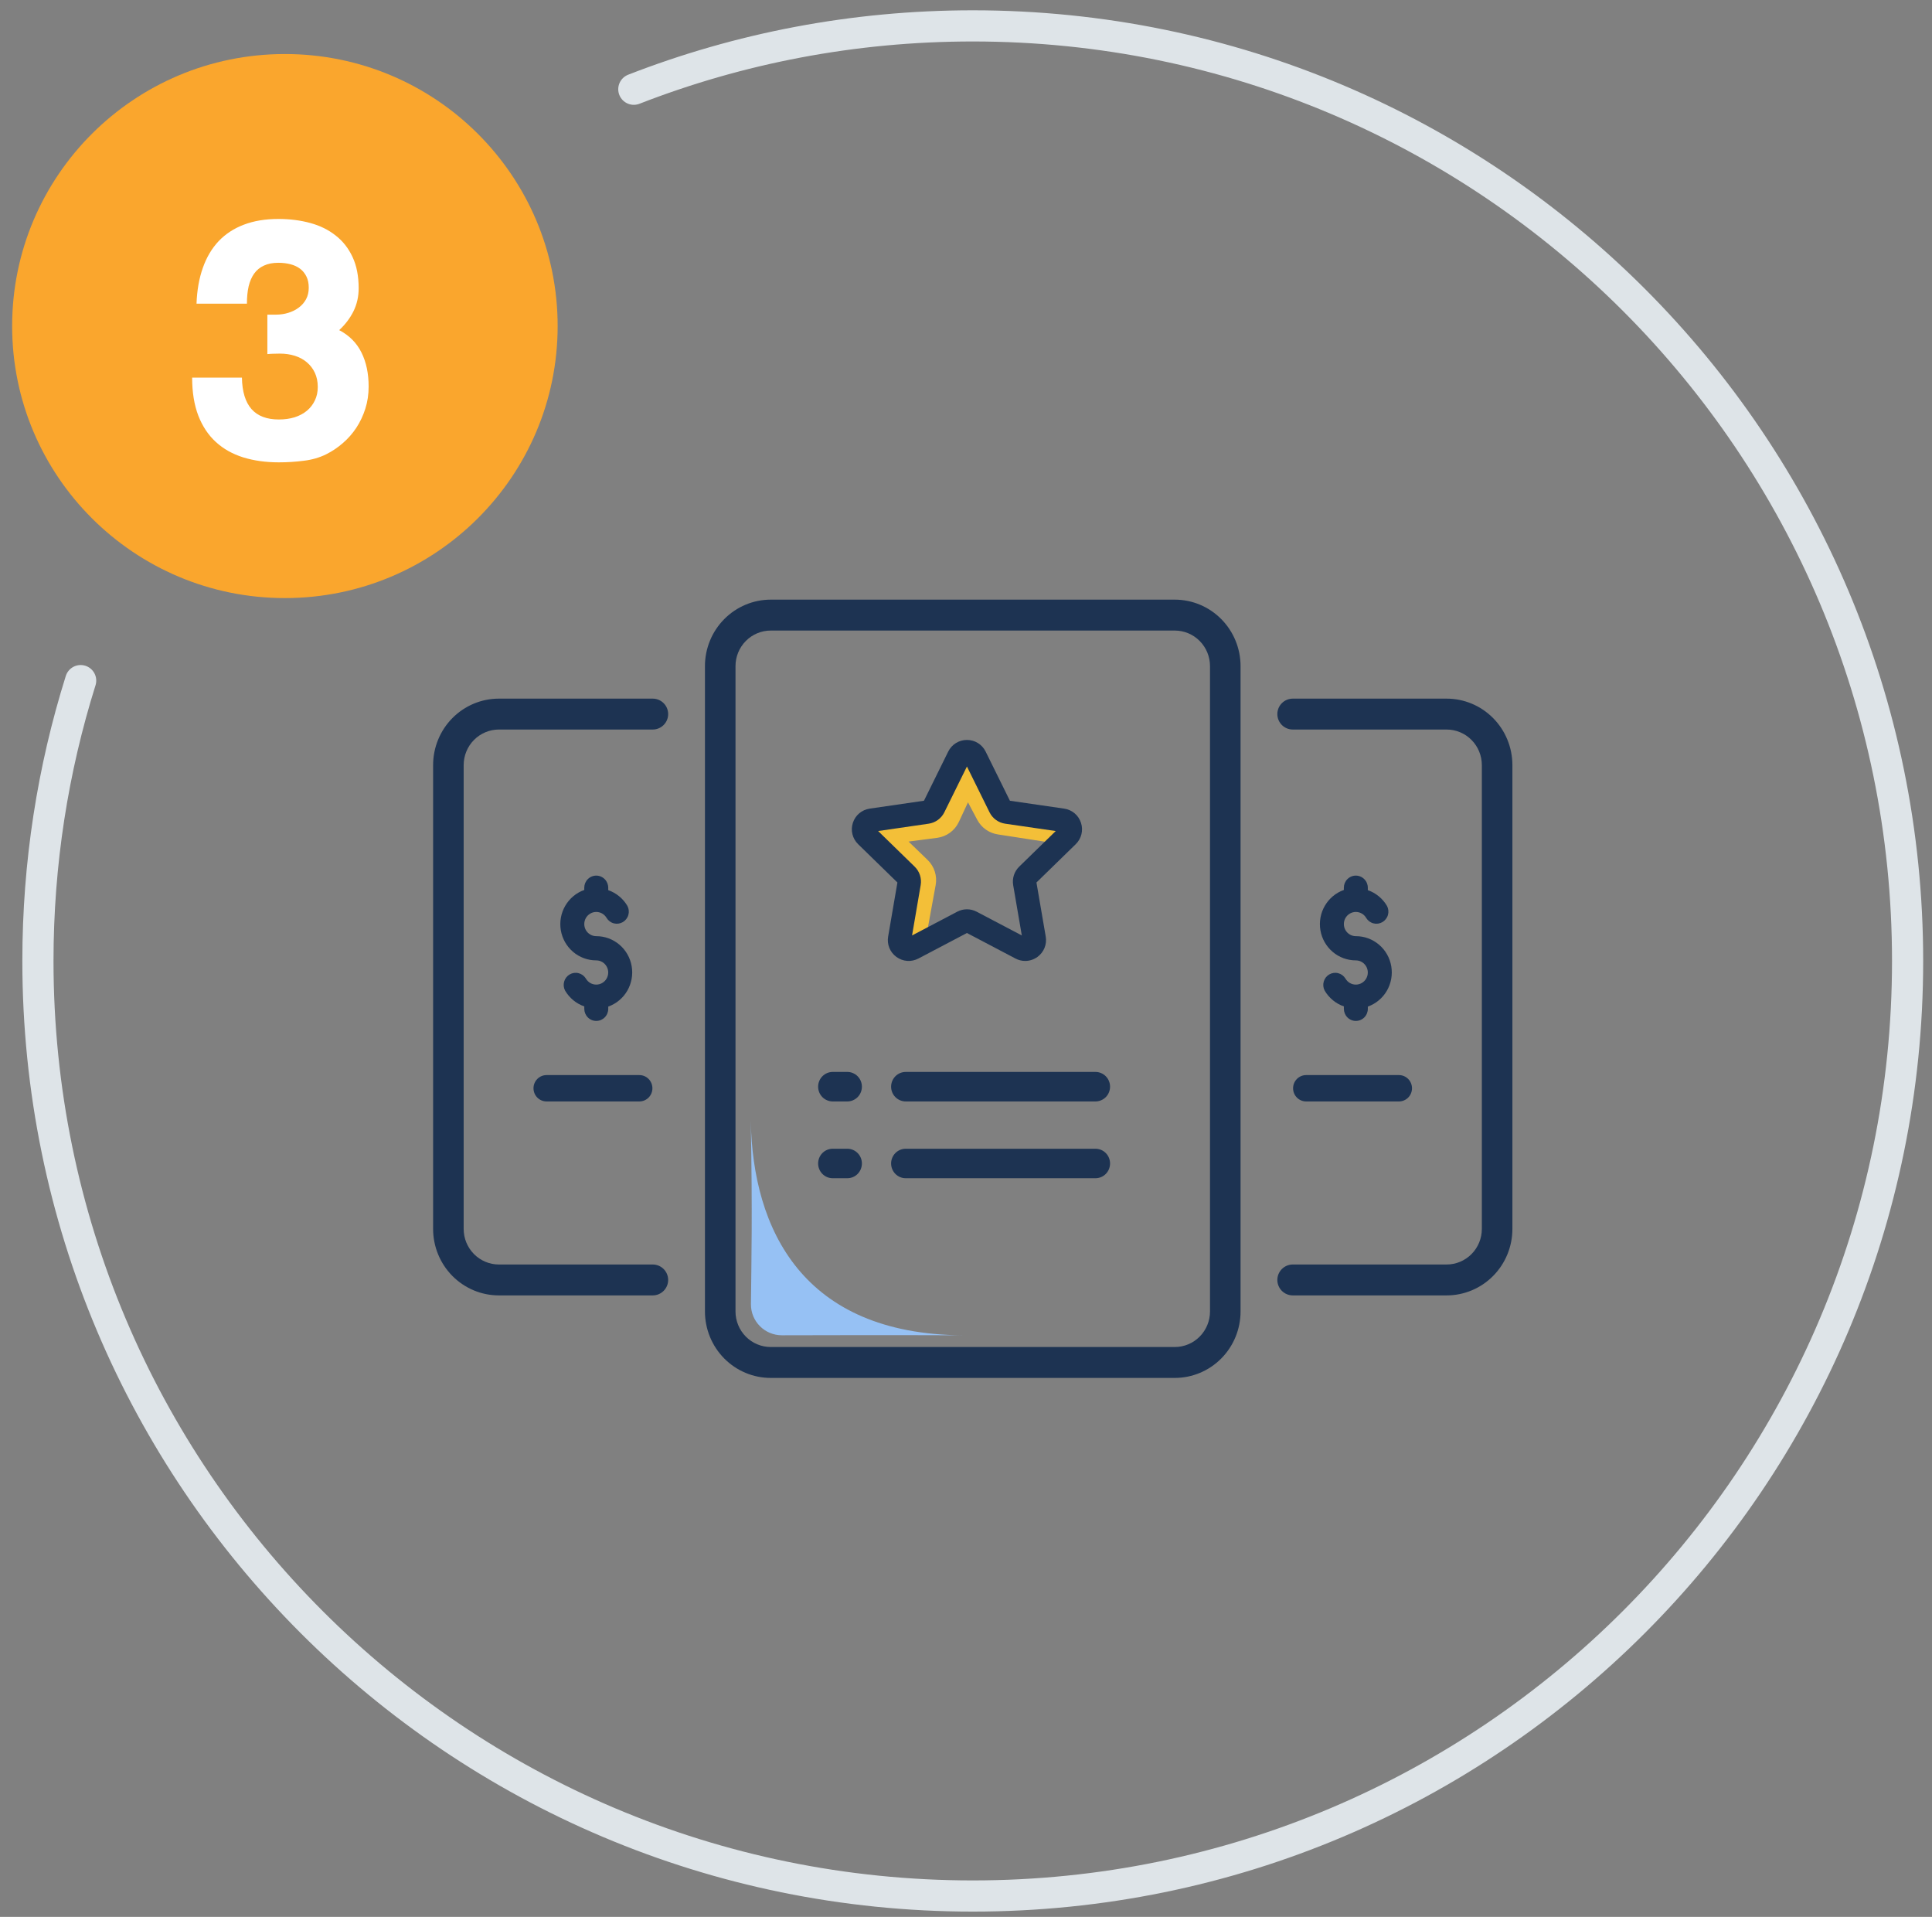 <svg width="124" height="123" viewBox="0 0 124 123" fill="none" xmlns="http://www.w3.org/2000/svg">
<rect x="0" y="0" width="124" height="123" fill="#808080" stroke="none"/>
<path d="M58.679 59.859L59.266 56.651C59.326 56.322 59.218 55.984 58.977 55.752L56.639 53.495C56.609 53.466 56.626 53.415 56.667 53.409L60.041 52.969C60.38 52.925 60.673 52.71 60.818 52.4L62.08 49.688L63.429 52.23C63.577 52.509 63.848 52.702 64.159 52.75L68.508 53.423" stroke="#F3BF38" stroke-width="1.6" stroke-linecap="round"/>
<path d="M40.68 5.726C47.425 3.101 54.761 1.661 62.434 1.661C95.571 1.661 122.434 28.524 122.434 61.661C122.434 94.798 95.571 121.661 62.434 121.661C29.297 121.661 2.434 94.798 2.434 61.661C2.434 55.394 3.394 49.352 5.177 43.673" stroke="#DEE4E8" stroke-width="2" stroke-linecap="round"/>
<ellipse cx="18.285" cy="20.922" rx="17.506" ry="17.455" fill="#FAA62D"/>
<path d="M17.16 20.19H17.707C17.988 20.19 18.254 20.151 18.504 20.073C18.759 19.995 18.983 19.883 19.176 19.737C19.374 19.591 19.53 19.412 19.645 19.198C19.759 18.985 19.816 18.74 19.816 18.464C19.816 18.183 19.767 17.943 19.668 17.745C19.569 17.542 19.434 17.375 19.262 17.245C19.09 17.115 18.884 17.019 18.645 16.956C18.405 16.894 18.145 16.862 17.863 16.862C17.504 16.862 17.197 16.922 16.941 17.042C16.686 17.157 16.478 17.326 16.316 17.55C16.155 17.774 16.035 18.05 15.957 18.378C15.884 18.701 15.848 19.071 15.848 19.487H12.613C12.645 18.623 12.78 17.855 13.02 17.183C13.259 16.506 13.598 15.935 14.035 15.472C14.478 15.008 15.017 14.657 15.652 14.417C16.293 14.172 17.03 14.05 17.863 14.05C18.598 14.05 19.28 14.136 19.91 14.308C20.54 14.479 21.085 14.748 21.543 15.112C22.006 15.472 22.369 15.933 22.629 16.495C22.889 17.052 23.02 17.719 23.02 18.495C23.02 19.032 22.908 19.526 22.684 19.98C22.46 20.427 22.155 20.828 21.77 21.183C22.415 21.521 22.892 22 23.199 22.62C23.506 23.235 23.66 23.961 23.66 24.8C23.66 25.305 23.59 25.779 23.449 26.222C23.309 26.664 23.116 27.073 22.871 27.448C22.626 27.818 22.337 28.146 22.004 28.433C21.676 28.719 21.319 28.959 20.934 29.151C20.501 29.365 20.022 29.503 19.496 29.565C18.975 29.633 18.441 29.667 17.895 29.667C17.056 29.667 16.293 29.56 15.605 29.347C14.923 29.133 14.34 28.805 13.855 28.362C13.371 27.92 12.996 27.357 12.73 26.675C12.465 25.987 12.332 25.172 12.332 24.23H15.527C15.543 25.131 15.749 25.805 16.145 26.253C16.54 26.696 17.124 26.917 17.895 26.917C18.264 26.917 18.603 26.87 18.91 26.776C19.217 26.677 19.48 26.537 19.699 26.355C19.918 26.172 20.087 25.953 20.207 25.698C20.332 25.443 20.395 25.154 20.395 24.831C20.395 24.487 20.332 24.183 20.207 23.917C20.082 23.651 19.91 23.427 19.691 23.245C19.478 23.063 19.223 22.925 18.926 22.831C18.629 22.737 18.309 22.69 17.965 22.69C17.819 22.69 17.689 22.693 17.574 22.698C17.46 22.698 17.322 22.706 17.16 22.722V20.19Z" fill="white"/>
<path fill-rule="evenodd" clip-rule="evenodd" d="M32.02 44.829C30.901 44.829 29.827 45.278 29.035 46.078C28.243 46.878 27.798 47.963 27.798 49.095L27.798 78.856C27.798 79.988 28.243 81.073 29.035 81.873C29.827 82.673 30.901 83.122 32.02 83.122L41.892 83.122C42.44 83.122 42.884 82.678 42.884 82.13C42.884 81.583 42.44 81.139 41.892 81.139L32.02 81.139C31.42 81.139 30.845 80.898 30.421 80.47C29.997 80.042 29.759 79.461 29.759 78.856L29.759 49.095C29.759 48.49 29.997 47.909 30.421 47.481C30.845 47.053 31.42 46.812 32.02 46.812L41.892 46.812C42.44 46.812 42.884 46.368 42.884 45.821C42.884 45.273 42.44 44.829 41.892 44.829L32.02 44.829Z" fill="#1D3352"/>
<path fill-rule="evenodd" clip-rule="evenodd" d="M92.847 83.122C93.967 83.122 95.04 82.673 95.832 81.873C96.624 81.073 97.069 79.988 97.069 78.856L97.069 49.095C97.069 47.964 96.624 46.878 95.832 46.078C95.04 45.278 93.967 44.829 92.847 44.829L82.975 44.829C82.427 44.829 81.983 45.273 81.983 45.821C81.983 46.368 82.427 46.812 82.975 46.812L92.847 46.812C93.447 46.812 94.022 47.053 94.446 47.481C94.87 47.91 95.108 48.49 95.108 49.095L95.108 78.856C95.108 79.461 94.87 80.042 94.446 80.47C94.022 80.898 93.447 81.139 92.847 81.139L82.975 81.139C82.427 81.139 81.983 81.583 81.983 82.131C81.983 82.678 82.427 83.122 82.975 83.122L92.847 83.122Z" fill="#1D3352"/>
<path fill-rule="evenodd" clip-rule="evenodd" d="M75.4 88.417C76.519 88.417 77.593 87.968 78.385 87.168C79.177 86.368 79.622 85.282 79.622 84.151V42.744C79.622 41.612 79.177 40.527 78.385 39.727C77.593 38.927 76.519 38.477 75.4 38.477H49.467C48.348 38.477 47.274 38.927 46.482 39.727C45.69 40.527 45.245 41.612 45.245 42.744V84.151C45.245 85.282 45.69 86.368 46.482 87.168C47.274 87.968 48.348 88.417 49.467 88.417H75.4ZM49.467 40.461H75.4C76 40.461 76.575 40.701 76.999 41.13C77.423 41.558 77.661 42.139 77.661 42.744V84.151C77.661 84.756 77.423 85.337 76.999 85.765C76.575 86.193 76 86.434 75.4 86.434H49.467C48.867 86.434 48.292 86.193 47.868 85.765C47.444 85.337 47.206 84.756 47.206 84.151V42.744C47.206 42.139 47.444 41.558 47.868 41.13C48.292 40.701 48.867 40.461 49.467 40.461Z" fill="#1D3352"/>
<path d="M61.949 85.682C61.892 85.682 61.836 85.682 61.78 85.681C51.515 85.608 48.316 78.888 48.186 71.918C48.299 77.97 48.227 80.806 48.197 83.682C48.186 84.787 49.081 85.682 50.186 85.681C53.547 85.676 56.136 85.662 61.78 85.681C61.836 85.682 61.892 85.682 61.949 85.682Z" fill="#96C1F4"/>
<path d="M38.269 61.625C38.404 61.625 38.536 61.661 38.653 61.729C38.77 61.798 38.867 61.896 38.934 62.014C39.002 62.132 39.037 62.266 39.037 62.402C39.037 62.539 39.001 62.673 38.934 62.791C38.866 62.909 38.769 63.007 38.652 63.075C38.535 63.143 38.403 63.179 38.267 63.179C38.133 63.179 38 63.143 37.883 63.075C37.766 63.007 37.669 62.908 37.602 62.79C37.496 62.619 37.329 62.495 37.135 62.446C36.941 62.396 36.736 62.425 36.563 62.526C36.389 62.627 36.262 62.793 36.208 62.987C36.153 63.181 36.175 63.389 36.27 63.567C36.549 64.041 36.985 64.399 37.501 64.578V64.733C37.501 64.939 37.582 65.137 37.726 65.282C37.87 65.428 38.066 65.51 38.27 65.51C38.474 65.51 38.67 65.428 38.814 65.282C38.958 65.137 39.039 64.939 39.039 64.733V64.59C39.552 64.407 39.985 64.047 40.26 63.574C40.535 63.1 40.636 62.543 40.543 62.002C40.451 61.46 40.172 60.969 39.755 60.616C39.339 60.263 38.812 60.069 38.269 60.071C38.133 60.071 38.001 60.035 37.884 59.966C37.767 59.898 37.67 59.8 37.603 59.682C37.535 59.564 37.5 59.43 37.5 59.293C37.5 59.157 37.536 59.023 37.603 58.905C37.671 58.787 37.768 58.689 37.885 58.621C38.002 58.553 38.134 58.517 38.269 58.517C38.404 58.517 38.537 58.553 38.654 58.621C38.771 58.689 38.868 58.787 38.935 58.905C39.041 59.077 39.208 59.201 39.402 59.25C39.596 59.299 39.801 59.27 39.974 59.169C40.147 59.068 40.275 58.903 40.329 58.709C40.384 58.514 40.362 58.306 40.267 58.128C39.988 57.655 39.553 57.297 39.038 57.118V56.963C39.038 56.757 38.957 56.559 38.812 56.413C38.668 56.267 38.472 56.185 38.269 56.185C38.065 56.185 37.869 56.267 37.725 56.413C37.58 56.559 37.499 56.757 37.499 56.963V57.106C36.986 57.288 36.554 57.648 36.279 58.122C36.004 58.595 35.903 59.152 35.995 59.693C36.087 60.234 36.366 60.725 36.782 61.079C37.198 61.432 37.725 61.626 38.269 61.625Z" fill="#1D3352"/>
<path d="M87.02 61.625C87.155 61.625 87.288 61.661 87.405 61.729C87.522 61.798 87.619 61.896 87.686 62.014C87.754 62.132 87.789 62.266 87.789 62.402C87.789 62.539 87.753 62.673 87.686 62.791C87.618 62.909 87.521 63.007 87.404 63.075C87.287 63.143 87.154 63.179 87.019 63.179C86.885 63.179 86.752 63.143 86.635 63.075C86.518 63.007 86.421 62.908 86.353 62.79C86.248 62.619 86.081 62.495 85.887 62.446C85.693 62.396 85.488 62.425 85.315 62.526C85.141 62.627 85.014 62.793 84.96 62.987C84.905 63.181 84.927 63.389 85.022 63.567C85.301 64.041 85.737 64.399 86.253 64.578V64.733C86.253 64.939 86.334 65.137 86.478 65.282C86.622 65.428 86.818 65.51 87.022 65.51C87.226 65.51 87.422 65.428 87.566 65.282C87.71 65.137 87.791 64.939 87.791 64.733V64.59C88.304 64.407 88.737 64.047 89.012 63.574C89.287 63.1 89.387 62.543 89.295 62.002C89.203 61.46 88.924 60.969 88.507 60.616C88.091 60.263 87.564 60.069 87.02 60.071C86.885 60.071 86.753 60.035 86.636 59.966C86.519 59.898 86.422 59.8 86.355 59.682C86.287 59.564 86.252 59.43 86.252 59.293C86.252 59.157 86.288 59.023 86.355 58.905C86.423 58.787 86.52 58.689 86.637 58.621C86.754 58.553 86.886 58.517 87.021 58.517C87.156 58.517 87.289 58.553 87.406 58.621C87.523 58.689 87.62 58.787 87.687 58.905C87.793 59.077 87.96 59.201 88.154 59.25C88.348 59.299 88.553 59.27 88.726 59.169C88.899 59.068 89.027 58.903 89.081 58.709C89.136 58.514 89.114 58.306 89.019 58.128C88.74 57.655 88.305 57.297 87.79 57.118V56.963C87.79 56.757 87.709 56.559 87.564 56.413C87.42 56.267 87.224 56.185 87.02 56.185C86.816 56.185 86.621 56.267 86.477 56.413C86.332 56.559 86.251 56.757 86.251 56.963V57.106C85.738 57.288 85.306 57.648 85.031 58.122C84.755 58.595 84.655 59.152 84.747 59.693C84.839 60.234 85.118 60.725 85.534 61.079C85.95 61.432 86.477 61.626 87.02 61.625Z" fill="#1D3352"/>
<path d="M70.309 68.783H58.13C57.882 68.783 57.644 68.883 57.468 69.06C57.292 69.238 57.193 69.479 57.193 69.73C57.193 69.981 57.292 70.221 57.468 70.399C57.644 70.576 57.882 70.676 58.13 70.676H70.309C70.558 70.676 70.796 70.576 70.972 70.399C71.148 70.221 71.246 69.981 71.246 69.73C71.246 69.479 71.148 69.238 70.972 69.06C70.796 68.883 70.558 68.783 70.309 68.783Z" fill="#1D3352"/>
<path d="M41.036 68.985H35.078C34.856 68.985 34.643 69.074 34.486 69.233C34.329 69.391 34.241 69.607 34.241 69.831C34.241 70.055 34.329 70.27 34.486 70.429C34.643 70.587 34.856 70.676 35.078 70.676H41.036C41.258 70.676 41.471 70.587 41.628 70.429C41.785 70.27 41.873 70.055 41.873 69.831C41.873 69.607 41.785 69.391 41.628 69.233C41.471 69.074 41.258 68.985 41.036 68.985Z" fill="#1D3352"/>
<path d="M89.788 68.985H83.83C83.608 68.985 83.395 69.074 83.238 69.233C83.081 69.391 82.993 69.607 82.993 69.831C82.993 70.055 83.081 70.27 83.238 70.429C83.395 70.587 83.608 70.676 83.83 70.676H89.788C90.01 70.676 90.223 70.587 90.38 70.429C90.537 70.27 90.625 70.055 90.625 69.831C90.625 69.607 90.537 69.391 90.38 69.233C90.223 69.074 90.01 68.985 89.788 68.985Z" fill="#1D3352"/>
<path d="M70.309 73.711H58.13C57.882 73.711 57.644 73.811 57.468 73.988C57.292 74.166 57.193 74.406 57.193 74.657C57.193 74.908 57.292 75.149 57.468 75.327C57.644 75.504 57.882 75.604 58.13 75.604H70.309C70.558 75.604 70.796 75.504 70.972 75.327C71.148 75.149 71.246 74.908 71.246 74.657C71.246 74.406 71.148 74.166 70.972 73.988C70.796 73.811 70.558 73.711 70.309 73.711Z" fill="#1D3352"/>
<path d="M53.446 75.604H54.383C54.631 75.604 54.869 75.504 55.045 75.327C55.221 75.149 55.319 74.908 55.319 74.657C55.319 74.406 55.221 74.166 55.045 73.988C54.869 73.811 54.631 73.711 54.383 73.711H53.446C53.197 73.711 52.959 73.811 52.783 73.988C52.608 74.166 52.509 74.406 52.509 74.657C52.509 74.908 52.608 75.149 52.783 75.327C52.959 75.504 53.197 75.604 53.446 75.604Z" fill="#1D3352"/>
<path d="M53.446 70.676H54.383C54.631 70.676 54.869 70.576 55.045 70.399C55.221 70.221 55.319 69.981 55.319 69.73C55.319 69.479 55.221 69.238 55.045 69.06C54.869 68.883 54.631 68.783 54.383 68.783H53.446C53.197 68.783 52.959 68.883 52.783 69.06C52.608 69.238 52.509 69.479 52.509 69.73C52.509 69.981 52.608 70.221 52.783 70.399C52.959 70.576 53.197 70.676 53.446 70.676Z" fill="#1D3352"/>
<path d="M57.598 56.627L57.003 60.095C56.916 60.6 57.12 61.102 57.535 61.404C57.951 61.706 58.491 61.745 58.945 61.506L62.06 59.868L65.175 61.506C65.372 61.61 65.586 61.661 65.799 61.661C66.075 61.661 66.35 61.574 66.585 61.404C67 61.102 67.204 60.6 67.117 60.095L66.522 56.627L69.042 54.17C69.409 53.812 69.539 53.286 69.381 52.798C69.222 52.31 68.808 51.961 68.3 51.887L64.818 51.381L63.26 48.226C63.033 47.765 62.573 47.48 62.06 47.48C61.547 47.48 61.087 47.765 60.859 48.226L59.302 51.381L55.82 51.887C55.312 51.961 54.898 52.31 54.739 52.798C54.581 53.286 54.711 53.812 55.078 54.17L57.598 56.627ZM59.602 52.854C60.038 52.791 60.415 52.517 60.61 52.122L62.06 49.184L63.51 52.122C63.705 52.517 64.081 52.791 64.517 52.854L67.759 53.325L65.413 55.611C65.098 55.919 64.954 56.362 65.028 56.796L65.582 60.025L62.683 58.501C62.293 58.295 61.827 58.295 61.437 58.501L58.538 60.025L59.091 56.796C59.166 56.362 59.022 55.919 58.706 55.611L56.361 53.325L59.602 52.854Z" fill="#1D3352"/>
</svg>
